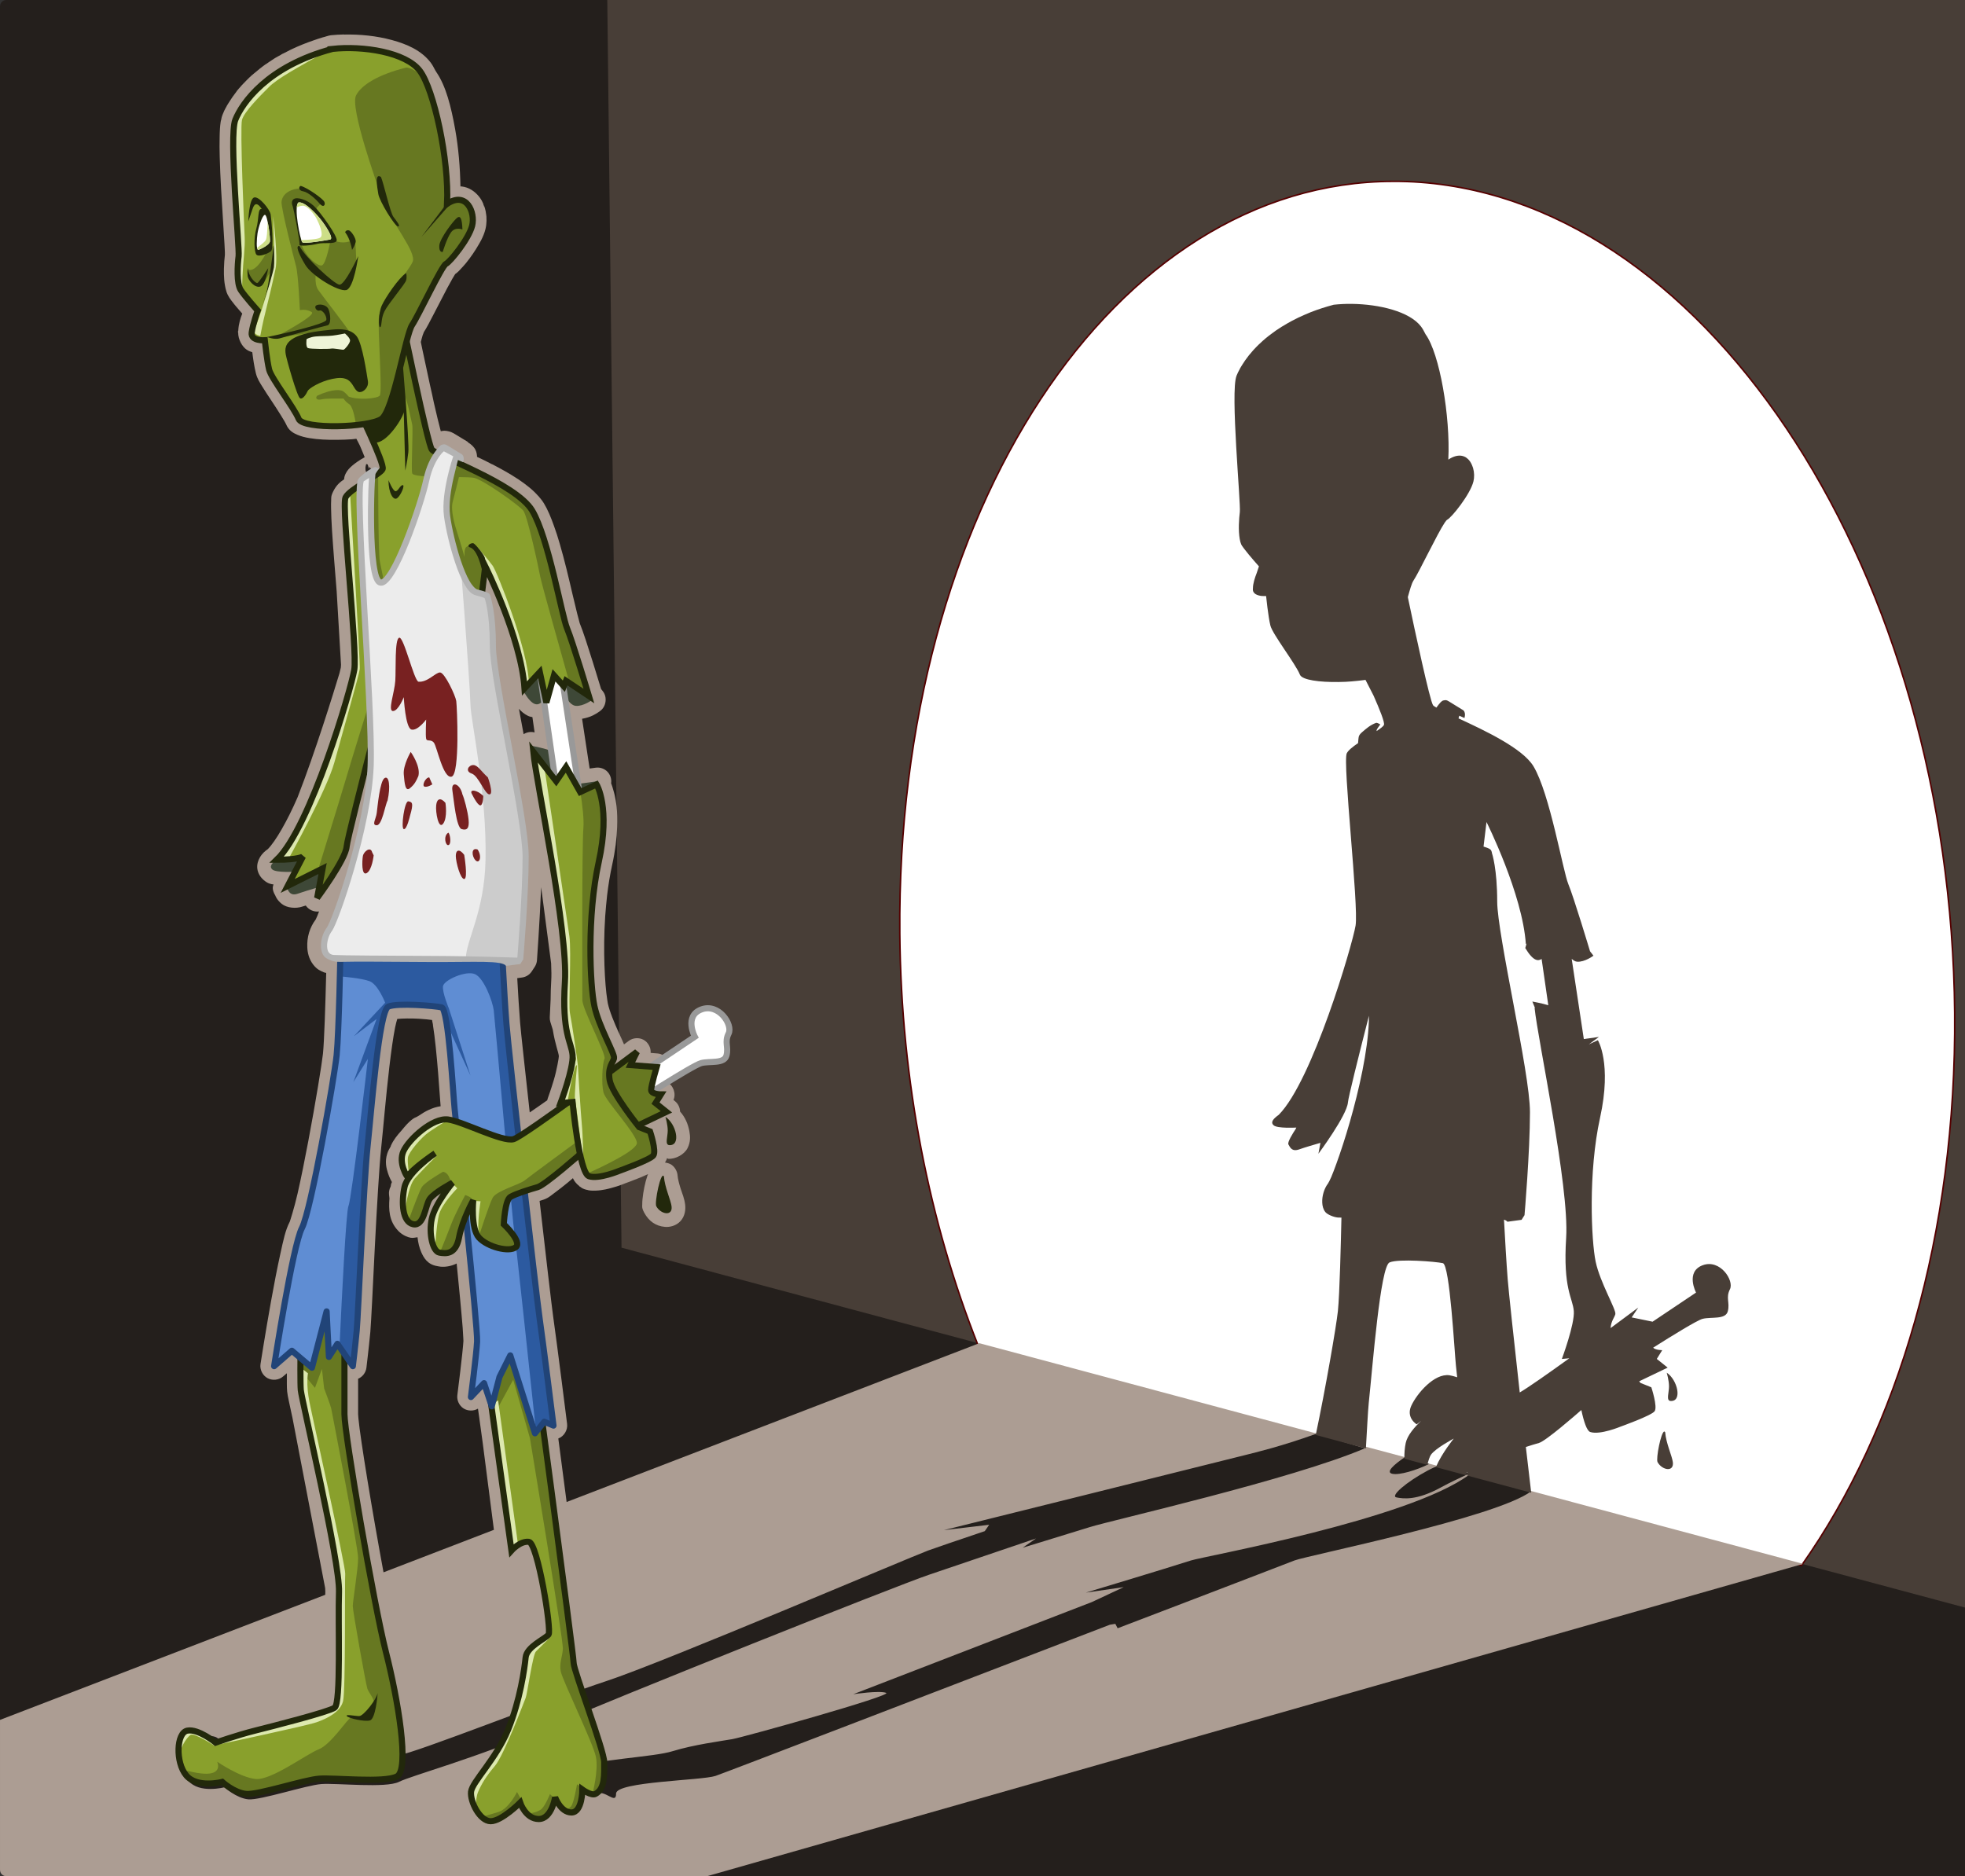 <?xml version="1.0" encoding="UTF-8" standalone="no"?>
<!-- Created with Inkscape (http://www.inkscape.org/) -->
<svg
    xmlns:inkscape="http://www.inkscape.org/namespaces/inkscape"
    xmlns:rdf="http://www.w3.org/1999/02/22-rdf-syntax-ns#"
    xmlns="http://www.w3.org/2000/svg"
    xmlns:cc="http://creativecommons.org/ns#"
    xmlns:dc="http://purl.org/dc/elements/1.1/"
    xmlns:sodipodi="http://sodipodi.sourceforge.net/DTD/sodipodi-0.dtd"
    xmlns:svg="http://www.w3.org/2000/svg"
    xmlns:ns1="http://sozi.baierouge.fr"
    xmlns:xlink="http://www.w3.org/1999/xlink"
    id="svg2"
    sodipodi:docname="zombie.svg"
    viewBox="0 0 643 614"
    version="1.1"
    inkscape:version="0.48.3.1 r9886"
  >
  <rect x="0" y="0" width="643" height="614" fill="#333333" stroke="none"/>
  <title
      id="title4519"
    >zombie in spotlight</title
  >
  <sodipodi:namedview
      id="base"
      fit-margin-left="0"
      inkscape:zoom="1"
      borderopacity="1.0"
      inkscape:current-layer="layer3"
      inkscape:cx="219.98129"
      inkscape:cy="259.88432"
      inkscape:window-maximized="1"
      showgrid="false"
      fit-margin-right="0"
      inkscape:document-units="px"
      bordercolor="#666666"
      inkscape:window-x="53"
      inkscape:window-y="24"
      inkscape:object-nodes="false"
      fit-margin-bottom="0"
      inkscape:window-width="1867"
      inkscape:pageopacity="0.0"
      inkscape:pageshadow="2"
      pagecolor="#ffffff"
      inkscape:window-height="1176"
      fit-margin-top="0"
  />
  <g
      id="layer3"
      inkscape:label="bg"
      inkscape:groupmode="layer"
      transform="translate(-303 -291.36)"
    >
    <path
        id="rect4159"
        style="color:#000000;fill:#241f1c"
        inkscape:connector-curvature="0"
        d="m2.062 0c-1.139 0-2.062 0.924-2.062 2.062v609.88c0 1.14 0.924 2.06 2.062 2.06h640.94v-614h-640.94z"
        transform="translate(303 291.36)"
    />
    <path
        id="path4142"
        style="color:#000000;fill:#483e37"
        inkscape:connector-curvature="0"
        d="m198.72 0 4.66 408.31 439.62 117.78v-526.09h-444.28z"
        transform="translate(303 291.36)"
    />
    <path
        id="path4427"
        style="color:#000000;stroke:#550000;stroke-width:.5;fill:#ffffff"
        inkscape:connector-curvature="0"
        d="m758.94 350.71c-91.134 0.088-162.69 107.7-161.5 246.19 0.418 48.507 9.716 94.565 25.531 134.53l269.56 72.219c31.5-44.58 50.72-108.48 50.09-180.82-1.23-142.95-79.49-264.66-174.81-271.81-2.979-0.224-5.935-0.315-8.875-0.312z"
    />
    <path
        id="path4422"
        style="color:#000000;fill:#ac9d93"
        inkscape:connector-curvature="0"
        d="m112.59 11.281c-1.464 0.035-2.899 0.102-4.281 0.25-0.232 0.024-0.462 0.066-0.688 0.125-0.357 0.095-0.719 0.207-1.094 0.312-0.021 0.01-0.042 0.021-0.062 0.031-0.031 0.01-0.063 0.02-0.094 0.031-0.257 0.072-0.543 0.13-0.844 0.219-0.611 0.181-1.17 0.365-1.688 0.531 0.081-0.026-0.045 0.028-0.344 0.125-0.488 0.16-0.774 0.267-0.906 0.312-2.489 0.85-4.777 1.781-6.906 2.781-0.213 0.1-0.229 0.11-0.062 0.031-0.227 0.107-0.468 0.222-0.719 0.344-0.652 0.318-1.316 0.67-2 1.031-0.178 0.079-0.388 0.179-0.406 0.188-0.001 0.001-0.031-0-0.031 0-0.515 0.282-0.73 0.451-0.594 0.375-0.504 0.285-1.162 0.6-1.872 1.032-0.308 0.188-0.449 0.3-0.469 0.312-0.062 0.038-0.038 0.025-0.094 0.062-0.771 0.482-1.563 1.026-2.375 1.594-0.012 0.009-0.019 0.023-0.031 0.031-0.015 0.008-0.094 0.031-0.094 0.031-0.004 0.002-0.029 0.03-0.031 0.031-0.001 0.001-0.031-0-0.031 0-0.744 0.527-1.399 1.053-1.969 1.5-0.006 0.004-0.026-0.004-0.031 0v0.031c-0.685 0.538-1.352 1.086-1.969 1.625-0.069 0.06-0.168 0.15-0.281 0.25-0.064 0.052-0.101 0.051-0.219 0.156-0.634 0.569-1.175 1.116-1.656 1.594-0.409 0.407-0.816 0.816-1.219 1.25-0.089 0.096-0.282 0.285-0.531 0.562-0.193 0.215-0.293 0.341-0.312 0.375-0.361 0.398-0.753 0.831-1.188 1.375-0.101 0.126-0.142 0.222-0.156 0.25-0.873 1.112-1.609 2.185-2.219 3.156-0.172 0.273-0.377 0.564-0.594 0.938-0.043 0.074-0.186 0.282-0.375 0.625-0 0 0.001 0.03 0 0.031-0.004 0.008-0.046 0.085-0.062 0.125-0.213 0.387-0.45 0.783-0.688 1.281-0.207 0.435-0.389 0.88-0.562 1.312-0.004 0.009 0.004 0.023 0 0.031-0 0.001 0.001 0.029 0 0.031-0.001 0.003-0.03 0.027-0.031 0.031-0.071 0.182-0.212 0.562-0.344 1.094-0.104 0.41-0.19 0.787-0.25 1.156-0.119 0.731-0.188 1.514-0.25 2.375-0.002 0.021 0.001 0.012 0 0.031-0.064 0.908-0.073 1.809-0.094 2.719-0.005 0.203-0.004 0.21 0 0.031-0.021 0.93-0.038 1.953-0.031 3.062-0-0.044-0-0.035 0 0.031 0.007 1.098 0.032 2.224 0.062 3.375 0.17 6.481 0.651 14.138 1.062 20.438 0.206 3.15 0.382 5.956 0.5 8.062 0.059 1.053 0.106 1.933 0.125 2.562 0.014 0.473-0.013 0.908 0 0.906-0.145 1.198-0.269 2.792-0.312 4.5-0 0.012 0 0.019 0 0.031-0.014 0.606-0.012 1.206 0 1.781 0.015 0.694 0.049 1.311 0.094 1.844 0.053 0.652 0.143 1.27 0.25 1.875 0.105 0.591 0.233 1.243 0.469 1.938 0.002 0.005-0.002 0.026 0 0.031 0.059 0.176 0.174 0.505 0.375 0.938 0.119 0.256 0.226 0.428 0.344 0.625 0.037 0.062 0.09 0.132 0.125 0.188 0.033 0.051 0.064 0.142 0.094 0.188 0.001 0.001-0 0.031 0 0.031 0.002 0.003 0.029-0.003 0.031 0-0 0.01-0 0.021 0 0.031 0.321 0.478 0.465 0.652 0.469 0.656-0.068-0.093 0.058 0.099 0.312 0.438 0.021 0.028 0.008 0.001 0.031 0.031 0.303 0.4 0.599 0.78 0.875 1.125 0.01 0.01 0.021 0.021 0.031 0.031 0.278 0.341 0.433 0.527 0.438 0.531 0.8 0.968 1.357 1.563 2.062 2.375-0.581 1.472-1.199 3.328-1.312 5.625h-0.062c-0.014 0.103 0.007 0.209 0 0.312-0.002 0.103-0.031 0.176-0.031 0.281h0.062c-0.023 2.231 1.33 4.64 2.781 5.594 0.666 0.438 1.268 0.652 1.844 0.844 0.26 2.155 0.65 4.789 1.156 6.812 0.483 1.933 1.224 2.956 2.125 4.438 0.901 1.482 1.984 3.105 3.062 4.719 2.157 3.228 4.432 6.909 4.656 7.469 0.917 2.292 2.549 3.053 3.812 3.594 1.264 0.541 2.507 0.831 3.875 1.062 2.736 0.463 5.904 0.61 9.156 0.562 1.576-0.023 3.2-0.057 4.844-0.188 0.482-0.038 0.905-0.108 1.375-0.156l1.125 2.188 0.094 0.219c0.592 1.344 1.026 2.457 1.5 3.625-1.771 0.964-3.221 2.037-4.062 2.75-0.876 0.742-1.679 1.579-2.219 2.719-0.4 0.845-0.412 1.336-0.469 1.781-1.284 0.862-2.494 1.832-3.531 3.906-0.839 1.679-0.636 2.121-0.688 2.906-0.052 0.786-0.045 1.637-0.031 2.625 0.027 1.976 0.132 4.461 0.312 7.344 0.359 5.739 0.974 12.971 1.531 20.031v0.094l1.406 23.75c-0.022 0.491-0.065 0.952-0.062 0.938-0.031 0.184-0.227 0.962-0.438 1.844-1.962 6.491-7.936 25.811-13.656 40.469-0.019 0.05-0.043 0.107-0.062 0.156-3.354 7.715-7.15 14.318-9.719 16.938-0.873 0.624-1.76 1.292-2.625 2.75-0.511 0.861-1.022 2.219-0.812 3.75 0.209 1.531 1.148 2.837 2.031 3.594 1.449 1.242 2.365 1.357 3.25 1.469-0.289 0.79-0.512 1.792 0.625 3.688-0.016-0.026 0.409 1.349 2.094 2.688 1.685 1.339 4.657 1.613 6.812 0.844 0.245-0.087 0.721-0.209 1.031-0.312 0.933 1.387 2.689 2.17 4.344 1.938-0.174 0.443-0.421 1.108-0.562 1.438-0.197 0.457-0.366 0.869-0.5 1.125-0.011 0.022-0.018 0.039-0.031 0.062-1.976 2.634-2.906 5.811-2.75 9.156 0.077 1.653 0.503 3.717 1.875 5.531 1.299 1.718 2.425 2.111 3.594 2.625 0.225 0.099 0.495 0.099 0.719 0.188-0.011 0.397-0.017 0.462-0.031 1.031-0.212 8.712-0.611 21.339-1.031 25.406-0.315 3.041-2.425 16.066-4.781 28.5-1.178 6.217-2.403 12.369-3.531 17.281-1.128 4.912-2.51 9.119-2.562 9.219-1.435 2.75-2.077 5.984-3.094 10.594-1.017 4.61-2.078 10.119-3.031 15.438-1.907 10.638-3.438 20.531-3.438 20.531-0.278 1.802 0.684 3.714 2.281 4.594 1.597 0.88 3.719 0.666 5.094-0.531l1.25-1.062c0.002 2.515-0.042 4.609 0.094 5.969 0.105 1.052 0.276 1.758 0.562 3.156 0.282 1.372 0.667 3.12 1.094 5.094 0.008 0.037 0.023 0.056 0.031 0.094l10.75 56c0.073 0.725 0.051 1.478 0.031 2.188l-106.43 40.94v49.1c0 1.14 0.924 2.06 2.062 2.06h229.28l358.69-102.22-269.56-72.219-135.06 51.969c-0.903-6.801-1.794-13.85-2.719-20.781 1.88-0.703 3.136-2.791 2.875-4.781 0 0-3.279-26.17-4.562-35.156-0.471-3.295-2.45-20.408-4.438-37.812 0.191-0.055 0.423-0.139 0.594-0.188 2.233-0.638 2.874-1.41 4.25-2.406 1.376-0.996 2.896-2.205 4.406-3.438 0.72-0.588 0.971-0.832 1.656-1.406 0.367 0.841 0.966 1.685 2.094 2.594l-0.031 0.031c0.02 0.017 0.073 0.045 0.094 0.062 0.029 0.023 0.032 0.039 0.062 0.062l0.031-0.031c0.354 0.286 0.795 0.64 1.594 0.906 0.349 0.116 0.745 0.205 1.156 0.281v0.031c0.02 0.004 0.012-0.004 0.031 0 0.099 0.019 0.069 0.014 0.156 0.031 0.911 0.147 1.685 0.121 2.375 0.094 1.083-0.042 2.122-0.192 3.156-0.406 0.72-0.149 1.357-0.317 1.906-0.469 0.523-0.145 1.113-0.302 1.719-0.5 1.401-0.457 2.269-0.805 2.438-0.875 0.015-0.006 0.219-0.094 0.219-0.094 0.202-0.073 2.439-0.87 5.062-1.938 0.868-0.354 1.687-0.745 2.531-1.125-0.064 0.168-0.159 0.361-0.219 0.531-0.408 1.168-0.729 2.439-1 3.75s-0.477 2.609-0.594 3.812c-0.058 0.602-0.106 1.193-0.094 1.812 0.013 0.62-0.243 1.088 0.656 2.75 1.464 2.703 3.712 4.367 6.781 4.625 1.535 0.129 3.641-0.312 5.094-1.906s1.72-3.751 1.5-5.438c-0.267-2.045-0.906-3.439-1.438-5.094-0.532-1.655-0.957-3.338-1.031-4.375-0.044-0.586-0.204-1.163-0.469-1.688-0.245-0.489-0.601-1.123-1.406-1.75-0.539-0.42-1.379-0.671-2.25-0.812 0.244-0.407 0.472-0.815 0.562-1.062 0.011-0.031 0.021-0.062 0.031-0.094 0-0.01 0-0.021 0-0.031 0.036-0.106 0.003-0.123 0.031-0.219 0.009 0.002 0.022-0.002 0.031 0 0.154 0.032 0.322 0.178 0.469 0.188 2.328 0.146 5.225-1.434 6.25-3.469 1.025-2.034 0.92-3.831 0.625-5.469-0.425-2.357-1.355-4.642-3.062-6.531-0.029-1.308-0.664-2.591-1.688-3.406l-0.469-0.375c0.929-2.094-0.068-4.836-2.125-5.844 0.429-1.662 0.906-3.656 0.906-3.656 0.74-2.551-1.32-5.519-3.969-5.719l-0.812-0.062-1.469-0.125c0.133-1.707-0.812-3.456-2.312-4.281-1.5-0.825-3.473-0.683-4.844 0.344 0 0-1.25 0.924-1.562 1.156-0.209-0.491-0.406-0.978-0.656-1.531-0.347-0.769-0.716-1.546-1.062-2.312-1.448-3.203-3.03-6.977-3.594-9.656-0.044-0.208-0.089-0.582-0.156-1-0.009-0.063-0.019-0.125-0.031-0.188 0-0.01 0-0.021 0-0.031-0.761-4.83-1.422-15.82-0.656-27.219 0.075-1.116 0.177-2.258 0.281-3.406 0.002-0.021-0.002-0.012 0-0.031 0.036-0.4 0.062-0.598 0.062-0.594 0.086-0.93 0.169-1.856 0.281-2.812 0.401-3.413 0.958-6.793 1.656-9.969 0.519-2.36 0.891-4.552 1.156-6.594 0-0.01 0-0.021 0-0.031 0.268-2.064 0.406-3.958 0.469-5.688 0.095-2.602 0.036-4.873-0.188-6.875-0.148-1.321-0.37-2.495-0.594-3.531-0.136-0.629-0.289-1.118-0.375-1.438-0.235-0.869-0.46-1.634-0.719-2.312-0.041-0.107-0.052-0.085-0.094-0.188 0.22-1.371-0.252-2.847-1.219-3.844-0.967-0.997-2.404-1.49-3.781-1.312l-2.031 0.281-2.469-16.281c1.426-0.258 2.673-0.662 3.594-1.125 1.397-0.702 2.406-1.5 2.406-1.5 1.882-1.425 2.286-4.443 0.844-6.312l-0.625-0.812c-0.25-0.84-1.27-4.2-2.68-8.71-1.548-4.94-3.197-10.135-4.312-12.812-0.117-0.281-1.262-4.743-2.406-9.688-1.144-4.944-2.54-10.891-4.156-16.406-0.299-1.025-0.606-2.027-0.906-2.969-0.312-0.976-0.64-1.892-0.969-2.812-0.972-2.733-1.98-5.196-3.25-7.312-0.228-0.38-0.511-0.78-0.812-1.188-0.013-0.017-0.019-0.014-0.031-0.031-0.338-0.452-0.574-0.71-0.75-0.906-0.021-0.032-0.049-0.072-0.062-0.094-0.014-0.022-0.057-0.085-0.062-0.094-0.004-0.006-0.031-0.062-0.031-0.062l-0.031 0.031c-0.957-1.089-1.98-2.06-3.094-2.969-1.075-0.879-2.283-1.772-3.562-2.625-0.045-0.03-0.08-0.064-0.125-0.094-0.01-0-0.021-0-0.031 0-2.594-1.713-5.442-3.301-8.312-4.781-0.01-0-0.021-0-0.031 0-0.013-0.007-0.018-0.025-0.031-0.031-0-0-0.085-0.028-0.094-0.031-0.094-0.035-0.594-0.199-1-0.312 0.367 0.102 0.766 0.211 0.875 0.25-0.879-0.45-1.749-0.898-2.594-1.312-0.753-0.369-1.401-0.651-2.125-1-0.048-0.679-0.093-1.422-0.531-2.312-0.471-0.956-1.424-1.846-2.5-2.469l0.06-0.09-4.31-2.62c-0.599-0.364-1.438-0.822-2.625-1-1.024-0.154-1.577 0.016-1.969 0.094-0.649-2.514-1.379-5.41-2.25-9.281-0.169-0.75-0.346-1.681-0.562-2.656-0.251-1.134-0.489-2.134-0.719-3.188-0.936-4.279-1.753-8.124-2.531-11.812-0.227-1.078-0.331-1.621-0.469-2.281 0.217-0.787 0.42-1.623 0.594-2.156 0.25-0.767 0.581-1.325 0.281-0.875 1.024-1.536 2.115-3.695 3.5-6.375s2.942-5.721 4.281-8.25c0.516-0.972 1.012-1.85 1.469-2.656 0-0.01 0-0.021 0-0.031 0.012-0.022 0.019-0.01 0.031-0.031 0-0.01 0-0.021 0-0.031 0.609-1.061 1.133-1.844 1.094-1.812 0.934-0.652 1.419-1.221 2.094-1.969 0.374-0.414 0.914-0.969 1.469-1.656 1.495-1.85 3.039-4.078 4.312-6.344 0.172-0.306 0.389-0.66 0.625-1.125 0.594-1.171 1.084-2.337 1.406-3.625 0.108-0.433 0.192-0.917 0.25-1.375 0.001-0.01-0.001-0.021 0-0.031 0.052-0.42 0.084-0.855 0.094-1.281 0.002-0.089 0-0.024 0-0.031 0-0.012-0-0.019 0-0.031 0.009-0.491-0.004-0.922-0.031-1.281 0.029 0.36-0-0.023 0-0.031-0.001-0.013 0.001-0.018 0-0.031-0.045-0.541-0.134-0.98-0.188-1.281 0-0.021 0-0.042 0-0.062-0.001-0.007 0.001-0.024 0-0.031-0.004-0.019 0.004-0.011 0-0.031-0.052-0.29-0.125-0.668-0.281-1.219 0-0.021 0-0.042 0-0.062-0.011-0.037-0.021-0.027-0.031-0.062-0.006-0.021 0.007-0.01 0-0.031-0.19-0.619-0.385-1.028-0.438-1.156 0.206 0.506 0.207 0.842 0.25 1.188-0.04-0.349-0.095-0.693-0.312-1.219l0.031-0.031h0.031c-0.013-0.031-0.049-0.062-0.062-0.094-0.013-0.029-0.017-0.033-0.031-0.062-0.15-0.352-0.309-0.733-0.531-1.125-0.495-0.872-1.154-1.691-1.938-2.406-0.01-0.009-0.021-0.022-0.031-0.031-0.776-0.709-1.751-1.354-2.875-1.75-0.549-0.193-1.167-0.335-1.781-0.406-0.105-0.012-0.208 0.04-0.312 0.031-0.11-6.138-0.63-12.581-1.719-18.656-1.373-7.662-3.033-14.169-6.125-18.719-0.118-0.237-0.285-0.426-0.406-0.656-0.462-0.877-0.893-1.737-1.5-2.531-3.044-3.98-7.717-6.017-12.719-7.375-5.002-1.358-10.47-1.903-15.594-1.781zm-40.031 27.375c0.005 0.23-0.011 0.918-0.031 0.688-0.005-0.156-0.03-0.354 0-0.625 0.002-0.017 0.028-0.042 0.031-0.062zm47.281 113.18 0.47 0.16c0.203 0.576 0.374 1.155 0.438 1.406 0.04 0.157 0.045 0.235 0.031 0.094-0.006-0.064 0.125-0.546 0.125-0.75l1.906 2.812 4.438 0.344c-0.091 0.534-0.155 0.741-0.219 0.812-0.033 0.03-0.048 0.024-0.094 0.062-0.171 0.146-0.224 0.4-1.406 0.812-0.296 0.103-1.25 0.25-1.25 0.25 0.001-0-2.219-0.469-2.219-0.469 0 0-1.907-1.813-1.906-1.812 0 0-0.531-1.657-0.531-1.656 0 0.001-0.053-0.734-0.031-0.969 0.022-0.235 0.063-0.391 0.094-0.531 0.061-0.28 0.111-0.439 0.156-0.562zm44.594 41.125c0.057 0.127 0.138 0.381 0.219 0.625-0.042-0.069-0.095-0.14-0.125-0.219-0.043-0.1-0.065-0.292-0.094-0.406zm5.375 39c0.846 0.966 1.791 1.739 2.969 2.312 0.453 0.22 0.941 0.32 1.438 0.406l0.719 5c-0.034-0.006-0.344-0.062-0.344-0.062-1.114-0.202-2.302 0.038-3.25 0.656-0.548-2.924-1.031-5.557-1.531-8.312zm7.25 58.25 3.281 25.031c0.112 2.277 0.128 4.295 0.031 5.812-0.137 2.144-0.172 4.054-0.188 5.75-0.001 0.055 0 0.133 0 0.188l-0.281 5.875c-0.03 0.526 0.034 1.058 0.188 1.562l0.75 2.406 0.031 0.094c0.8 4.929 1.891 7.407 2 8.719 0.029 0.343-0.683 4.578-1.656 7.812-0.973 3.235-1.969 5.969-1.969 5.969-0.079 0.214-0.142 0.433-0.188 0.656-2.174 1.545-3.948 2.754-5.719 3.969-1.431-13.03-2.932-26.601-3.156-29.438-0.142-1.796-0.315-4.258-0.469-6.688-0.031-0.484-0.062-1.014-0.094-1.531-0.12-1.956-0.229-3.898-0.344-5.938-0.008-0.139-0.024-0.212-0.031-0.344l1.594-0.219c1.289-0.171 2.488-0.935 3.188-2.031l0.99-1.52c0.388-0.609 0.626-1.312 0.688-2.031 0 0 0.889-12.293 1.375-24.094zm-43.875 43.094c1.248-0.015 2.625 0.015 4 0.094 2.019 0.115 3.014 0.261 4.219 0.406-0.002 0.011-0.034 0.038 0.031 0.375 0.097 0.501 0.183 0.786 0.219 1 0.007 0.042-0.006 0.146 0.031 0.375 0.64 3.962 1.245 10.133 1.688 15.688 0.383 4.803 0.602 8.36 0.812 10.781-2.741 0.412-5.052 1.651-7.188 3.125-0.157 0.109-0.345 0.171-0.5 0.281-0.076 0.051-0.027 0.028-0.031 0.031-0.019 0.013-0.044 0.018-0.062 0.031-0.466 0.208-0.899 0.344-1.719 1-1.174 0.939-2.112 2.039-3.156 3.312-0.055 0.068-0.1 0.124-0.156 0.188-1.427 1.56-2.626 3.091-3.438 4.875-0.05 0.11-0.002 0.089-0.031 0.156-0.118 0.269-0.118 0.274-0.031 0.094-0.005 0.013 0.005 0.019 0 0.031-0.41 0.708-0.842 1.381-1.156 2.375-0.846 2.68-0.269 4.814 0.219 6.344 0.488 1.53 1.156 2.688 1.156 2.688 0.049 0.096 0.101 0.189 0.156 0.281-0.075 0.26-0.222 0.444-0.281 0.719-0.089 0.414-0.092 0.533-0.125 0.781l-0.031 0.031c-0.439 0.815-0.616 1.769-0.5 2.688l0.125 1.094c-0.239 3.6-0.227 7.407 2.875 10.656 0.392 0.41 0.769 0.703 1 0.875 0.044 0.03 0.045 0.03 0.094 0.062 0.068 0.047 0.235 0.17 0.125 0.094 0.055 0.037 0.034 0.022 0.094 0.062 0.732 0.493 1.642 0.941 2.719 1.156 0.728 0.146 1.51-0.053 2.281-0.156 0.194 1.746 0.564 3.397 1.25 4.938 0.773 1.736 1.984 3.971 5.156 4.5 0.259 0.043 0.636 0.137 1.094 0.188 1.326 0.149 3.34-0.045 5.312-1.031 0.382 3.882 0.819 8.275 1.125 11.562 0.352 3.785 0.655 7.056 0.844 9.5s0.232 4.511 0.25 4.188c-0.215 3.878-2 17.844-2 17.844-0.209 1.657 0.601 3.4 2 4.312 1.399 0.913 3.317 0.952 4.75 0.094l0.469 3.281v0.031l1 7.281c0.01 0.042 0.02 0.084 0.031 0.125-0.001 0.052-0.001 0.104 0 0.156l0.031 0.156 3.688 28.625-36.125 13.906c-3.65-19.713-7.598-43.721-8.219-50.438-0.06-0.645-0.094-1.107-0.094-1.344v-11.562c1.452-0.608 2.529-2.031 2.719-3.594 0 0 0.769-6.336 1.281-11.719 0.077-0.806 0.149-2.07 0.25-3.812 0.099-1.708 0.216-3.873 0.344-6.344 0.026-0.529 0.027-0.559 0-0.031 0.257-4.976 0.545-11.201 0.875-17.625 0.662-12.865 1.467-26.656 2.062-32.25 0.644-6.055 1.566-17.168 2.719-26.906 0.577-4.869 1.206-9.406 1.844-12.625 0.252-1.274 0.502-2.107 0.719-2.844 0.819-0.08 1.939-0.141 3.188-0.156z"
        transform="translate(303 291.36)"
    />
    <path
        id="path4145"
        sodipodi:nodetypes="csccccssscsscsssssccscccscccssscccsccccsssssscscscssscccscc"
        style="color:#000000;fill:#241f1c"
        inkscape:connector-curvature="0"
        d="m733.65 760.6c-11.723 4.189-19.582 6.025-23.288 6.965-11.153 2.828-98.498 24.545-98.498 24.545l14.82-1.758-1.438 2.086c-8.851 2.988-16.563 5.603-18.532 6.337-5.997 2.234-86.945 36.707-105.09 42.66-18.149 5.953-63.378 23.894-68.062 24.278-4.685 0.384-31.151-0.874-39.407-1.287-8.256-0.412-19.881-0.495-19.881-0.495s2.567-4.08-2.276-4.445c-4.842-0.365-10.921 10.371-7.349 14.656 3.571 4.286 11.781 2.125 11.781 2.125s3.915 3.58 7.844 3.938c3.929 0.357 18.938-4.643 23.938-5 5-0.357 21.058 1.424 25.344-0.719 4.286-2.143 25.1-7.649 48.495-17.79 23.395-10.141 114.06-46.298 124.94-49.986l35.028-11.877-4.367 3.026s11.993-3.648 21.933-6.734c7.661-2.379 66.115-15.578 90.053-25.799zm29.389 7.41c-4.063 2.717-6.701 5.176-4.43 5.663 2.338 0.501 7.853-1.147 12.005-3.205zm11.306 2.651c-1.415 0.639-2.923 1.279-4.053 1.884-7.297 3.903-12.457 8.48-10.327 8.861 2.13 0.382 6.434 1.167 14.59-3.301 2.85-1.561 6.133-3.097 9.235-4.535zm9.324 3.383c-19.986 14.689-86.625 26.598-90.968 27.996-8.34 2.686-34.391 10.519-34.391 10.519l12.399-1.798-10.382 4.873-78.117 30.176s8.557-1.293 10.778-0.44c2.222 0.853-46.766 14.522-50.379 15.145-3.613 0.623-12.718 1.838-19.43 3.913-6.712 2.075-22.192 2.184-43.278 7.125-21.085 4.941-19.739 2.596-22.747 6.164-2.085 2.472 2.835 9.656 6.406 9.656s9.656-6.094 9.656-6.094 1.777 5.375 6.062 5.375 5.375-7.156 5.375-7.156 1.772 5 5.344 5c3.571 0 3.562-7.5 3.562-7.5s2.953 2.146 4.281 1.438c3.16-1.685 6.764 3.807 6.764-0.122s28.089-4.263 32.537-5.771c3.091-1.048 75.771-28.993 129.04-49.478l1.786-0.289 0.752 1.449s43.413-16.575 57.877-22.189c4.15-1.611 65.887-13.997 77.399-22.603z"
    />
    <path
        id="path4086"
        style="color:#000000;fill:#483e37"
        inkscape:connector-curvature="0"
        d="m733.55 760.96 16.406 4.406c0.321-5.16 0.648-12.184 0.938-14.906 1.263-11.869 3.782-44.706 6.812-45.969 3.03-1.263 15.165-0.255 17.438 0.25 2.273 0.505 3.776 28.796 4.281 33.594 0.036 0.34 0.309 2.834 0.406 3.75-0.967-0.302-1.828-0.556-2.531-0.656-5-0.714-10.714 6.071-12.5 10-1.786 3.929 1.781 6.062 1.781 6.062l1.469-1.156c-2.188 2.054-4.527 4.75-5.062 7.25-0.357 1.667-0.467 3.439-0.438 5.156l7.469 2c0.368-1.212 0.739-2.578 1.188-3.25 1.429-2.143 7.5-5.344 7.5-5.344s-3.934 4.826-5.844 9.344l9.844 2.656c0.139-0.357 0.203-0.785 0.344-1.125 0.045 0.442 0.08 0.807 0.125 1.25l20.875 5.594c-0.705-6.071-0.959-8.007-1.75-14.969 1.55-0.518 3.147-0.988 4.281-1.312 2.258-0.645 11.933-9.081 13.875-10.781 0.811 3.788 1.795 6.817 2.906 7.188 3.214 1.071 10-1.781 10-1.781s9.991-3.571 11.062-5c1.071-1.429-1.062-7.844-1.062-7.844l-3.562-1.438s-0.316-0.418-0.406-0.531l9.312-4.469-3.562-2.844 1.781-2.875s-2.229 0.019-2.969-0.812c6.199-3.917 14.415-8.994 16.188-9.438 2.857-0.714 7.536 0.357 8.25-2.5 0.714-2.857-0.741-4.33 0.688-7.188 1.429-2.857-3.223-9.987-8.938-7.844-5.714 2.143-2.156 8.938-2.156 8.938l-14.219 9.531-6.844-1.406 2.156-3.219s-4.015 2.994-9.062 6.719c0.185-2.376 1.289-3.469 1.562-4.562 0.357-1.429-5.009-10.371-6.438-17.156-1.429-6.786-2.491-29.268 1.438-47.125s-0.719-25.375-0.719-25.375l-2.969 1.375 3.312-2.438-4.938 0.688-3.969-26.25c0.552 0.511 1.156 0.893 1.781 0.938 2.5 0.179 5.344-1.969 5.344-1.969l-1.125-1.438c-0.105-0.35-5.326-17.726-7.094-21.969-1.786-4.286-6.049-29.634-11.406-38.562-3.534-5.89-15.99-11.746-24.531-15.688 0.099-0.374 0.25-0.875 0.25-0.875l1.688 0.75s0.721-2.118-0.781-2.781l-4.312-2.656c-0.861-0.524-1.035-0.443-1.781-0.312-0.569 0.1-1.138 0.747-2.312 2.344-0.536-0.318-0.959-0.579-1.094-0.781-1.059-1.588-5.843-23.893-8.25-35.375 0.144-0.545 0.301-1.079 0.438-1.562 0.172-0.608 0.34-1.163 0.5-1.656 0.32-0.987 0.607-1.723 0.875-2.125 1.875-2.812 7.859-15.464 10.281-19.062 0.173-0.257 0.335-0.467 0.469-0.625 0.134-0.158 0.254-0.268 0.344-0.312 1.429-0.714 7.491-8.214 8.562-12.5 0.337-1.348 0.304-2.969-0.125-4.438-0.084-0.293-0.198-0.567-0.312-0.844-0.342-0.829-0.8-1.566-1.406-2.125-0.006-0.006-0.025 0.006-0.031 0-0.202-0.187-0.394-0.357-0.625-0.5-0.231-0.142-0.49-0.252-0.75-0.344-0.26-0.091-0.524-0.154-0.812-0.188-1.156-0.135-2.549 0.21-4.156 1.281 0.708-14.154-2.856-34.717-7.438-41-0.5-1.017-1.001-1.91-1.5-2.562-3.772-4.933-13.649-7.277-22.594-7.406-2.064-0.03-4.094 0.08-5.969 0.281-2.679 0.714-5.158 1.517-7.438 2.406-0.251 0.098-0.503 0.213-0.75 0.312-1.018 0.413-1.966 0.841-2.906 1.281-0.043 0.02-0.082 0.042-0.125 0.062-0.038 0.018-0.087 0.013-0.125 0.031-0.803 0.38-1.596 0.791-2.344 1.188-0.482 0.256-0.946 0.52-1.406 0.781-1.391 0.793-2.714 1.607-3.906 2.438-0.502 0.349-0.969 0.709-1.438 1.062-0.293 0.221-0.595 0.434-0.875 0.656-0.334 0.264-0.653 0.516-0.969 0.781-0.317 0.266-0.638 0.546-0.938 0.812-0.011 0.01-0.02 0.021-0.031 0.031-0.429 0.382-0.825 0.745-1.219 1.125-0.169 0.163-0.337 0.337-0.5 0.5-0.15 0.15-0.293 0.288-0.438 0.438-0.352 0.363-0.71 0.736-1.031 1.094-0.043 0.048-0.082 0.108-0.125 0.156-0.429 0.484-0.844 0.968-1.219 1.438-0.031 0.039-0.063 0.086-0.094 0.125-0.785 0.993-1.44 1.952-2 2.844-0.18 0.286-0.342 0.54-0.5 0.812-0.101 0.174-0.22 0.363-0.312 0.531-0.004 0.008 0.004 0.024 0 0.031-0.465 0.846-0.829 1.587-1.094 2.25-0.067 0.167-0.131 0.368-0.188 0.594-0.056 0.226-0.11 0.469-0.156 0.75-0.371 2.242-0.404 6.174-0.281 10.812 0.03 1.154 0.076 2.339 0.125 3.562 0 0.011-0 0.021 0 0.031 0.098 2.438 0.231 4.976 0.375 7.5 0.58 10.145 1.366 19.976 1.188 21.406-0.134 1.071-0.274 2.59-0.312 4.188-0.04 1.599 0.038 3.284 0.281 4.656 0.122 0.686 0.273 1.293 0.5 1.781 0.076 0.163 0.161 0.304 0.25 0.438 0.179 0.268 0.402 0.574 0.656 0.906 1.742 2.312 4.875 5.812 4.875 5.812s-0.366 1.041-0.719 2.156c-0.589 1.49-1.25 3.472-1.25 5.062-0.237 1.77 1.51 2.317 2.844 2.469 0.029 0.004 0.065-0.003 0.094 0 0.228 0.023 0.437 0.025 0.625 0.031 0.019 0.001 0.044-0.001 0.062 0 0.373 0.007 0.688 0 0.688 0s0.692 6.799 1.406 9.656c0.714 2.857 8.228 12.491 9.656 16.062 0.714 1.786 6.509 2.495 12.625 2.406 0.765-0.011 1.548-0.027 2.312-0.062 1.322-0.062 2.596-0.182 3.844-0.312 0.207-0.022 0.39-0.039 0.594-0.062 0.71-0.082 1.408-0.147 2.062-0.25 0.011-0.002 0.021 0.002 0.031 0l2.656 5.188c1.967 4.451 3.696 8.729 3.375 9.531-0.198 0.496-1.157 1.194-2.406 2.031 0.008-0.101 0.022-0.26 0.031-0.344 0.033-0.304 1.29-2.007 1.219-1.812 0 0-0.872-0.553-1.344-0.562-1.997 0.713-3.311 1.935-4.531 2.969-1.22 1.034-1.217 1.521-1.312 2.281-0.051 0.403-0.093 0.886-0.125 1.406-1.736 1.186-3.208 2.353-3.688 3.312-1.429 2.857 3.946 49.978 2.875 56.406-1.065 6.388-14.129 50.862-25.156 61.938-1.692 1.209-2.834 2.401-1.625 3.438 1.221 1.046 7.126 0.734 7.406 0.719l-0.281 0.562c-0.792 1.194-2.745 4.248-2.312 4.969 0.536 0.893 1.062 2.487 3.562 1.594 1.83-0.654 4.98-1.565 6.906-2.125l-0.656 3.562s9.299-12.496 9.656-16.781c0.14-1.683 3.212-14.045 6.875-28.375-0.009 0.627-0.011 1.36-0.031 1.906-0.351 9.659-3.196 22.307-6.219 32.844-1.512 5.268-3.067 9.998-4.375 13.594-0.654 1.798-1.23 3.333-1.719 4.469-0.488 1.135-0.936 1.925-1.062 2.094-1.243 1.658-1.978 4.047-1.875 6.25 0.051 1.101 0.304 2.153 0.969 3.031 0.665 0.879 2.818 1.735 4.125 1.844 0.284 0.024 0.696 0.033 1.188 0.031-0.174 7.992-0.583 25.018-1.156 30.562-0.506 4.89-4.044 25.425-7.25 40.562zm55.875-200.59s11.804 23.571 12.875 40l0.25-0.281-0.438 1.531c2.679 4.464 4.272 4.277 5.344 3.562l2.188 15.156c-1.893-0.614-5.219-1.219-5.219-1.219l0.906 2.219-0.188-0.25c1.071 10.714 11.415 58.558 10.344 75.344-1.071 16.786 2.143 19.652 2.5 23.938 0.357 4.286-3.906 15.719-3.906 15.719l2.438-0.219c-6.794 4.899-13.203 9.409-16.219 11.188-1.925-17.253-3.63-33.103-3.938-37-0.4-5.068-0.864-12.916-1.219-19.562 0.526 0.178 0.91 0.406 1.125 0.688l4.625-0.625 0.969-1.531s1.781-20.707 1.781-33.656c0-6.706-2.696-21.07-5.375-35.312-2.679-14.243-5.344-28.412-5.344-33.625 0-10.746-1.649-15.703-1.781-16.094 0.002-0.027 0.031-0.035 0.031-0.062 0-0.114-0.071-0.158-0.094-0.25-0.104-0.426-0.353-0.662-0.594-0.812-0.404-0.253-1.003-0.509-2.031-0.812l0.969-8.031zm58.969 180.22s0.75 2.5 0.75 4.5-1.018 4.654 0.5 4.75c3.975 0.25 2.25-7-1.25-9.25zm-0.812 19.25c-1.069 0.148-2.768 8.927-2.188 10 1.44 2.66 5.446 3.418 5 0-0.266-2.044-2.25-6.25-2.5-9.75-0.094-0.188-0.202-0.265-0.312-0.25z"
    />
  </g
  >
  <g
      id="layer2"
      inkscape:label="zombie"
      inkscape:groupmode="layer"
      transform="translate(-303 -291.36)"
    >
    <path
        id="path3829"
        style="color:#000000;fill:#89a02c"
        inkscape:connector-curvature="0"
        d="m462.14 739.51 8.214 59.286s2.857-3.214 5.714-2.857c2.857 0.357 7.5 28.929 6.429 30.357-1.071 1.429-7.143 3.929-7.5 7.5-0.357 3.571-1.786 13.929-5.714 23.571-3.929 9.643-11.786 17.143-12.143 20.357-0.357 3.214 2.857 9.643 6.429 9.643 3.571 0 9.643-6.071 9.643-6.071s1.786 5.357 6.071 5.357 5.357-7.143 5.357-7.143 1.786 5 5.357 5 3.571-7.5 3.571-7.5 2.957 2.137 4.286 1.429c3.16-1.685 2.857-6.429 2.857-10.357 0-3.929-10-30-10-32.5s-14.643-111.79-14.643-111.79zm-60.541-27.385s-0.53 30.599-0.173 34.171c0.357 3.571 12.857 56.071 12.5 66.071-0.357 10 0.714 36.429-1.429 37.857-2.143 1.429-20.357 6.071-26.071 7.5-5.714 1.429-12.857 3.929-12.857 3.929s-5.714-4.643-9.286-3.929c-3.571 0.714-3.929 10.357-0.357 14.643 3.571 4.286 11.786 2.143 11.786 2.143s3.929 3.571 7.857 3.929c3.929 0.357 18.929-4.643 23.929-5 5-0.357 21.071 1.429 25.357-0.714 4.286-2.143 0.357-25.357-3.571-40.714s-13.571-71.429-13.571-77.857v-41.191z"
    />
    <path
        id="path4315"
        style="color:#000000;fill:#677821"
        d="m112.72 437.09c-7.201 0.644-10.176-6.736-12.094-6.562-0.035 3.554-2.315 15.012-2.312 17.906l4.75 5.75 2.281-6.188 0.719 6.375s2.136 5.647 2.312 6.531c0.177 0.884 8.812 45.433 8.812 48.969 0 3.535-1.75 14.159-1.75 15.75s4.251 25.44 4.781 27.031c0.53 1.591 3.352 4.255 1.938 6.906s-6.189 2.292-7.25 2.469c-1.061 0.177-6.528 8.847-10.594 10.438-4.066 1.591-15.561 10.249-20.688 9.719-5.127-0.53-12.562-5.656-12.562-5.656s1.597 3.345-2.469 3.875c-2.414 0.315-6.167-0.554-8.844-1.312 0.331 0.7 0.727 1.354 1.188 1.906 3.571 4.286 11.781 2.156 11.781 2.156s3.915 3.549 7.844 3.906c3.929 0.357 18.938-4.643 23.938-5 5-0.357 21.058 1.424 25.344-0.719 4.286-2.143 0.366-25.33-3.562-40.688-3.929-15.357-13.562-71.446-13.562-77.875zm61.28 2.41l-7.906 0.812-6.938 7.844 2.156 15.531 6.625-12.156 5.469 19.094s10.958 66.109 10.781 68.938c-0.177 2.828-1.218 4.609-0.688 7.438 0.53 2.828 10.616 23.518 11.5 27.938 0.884 4.419-1.062 11.844-1.062 11.844l-5.125-2.844s-1.085 6.366-1.969 7.25c-0.884 0.884-1.75 0.906-1.75 0.906l-2.969-2.875c0.743 1.466 2.357 3.938 4.875 3.938 3.571 0 3.562-7.5 3.562-7.5s2.953 2.115 4.281 1.406c3.16-1.685 2.875-6.415 2.875-10.344 0-3.929-10-30-10-32.5 0-2.339-12.071-92.409-13.719-104.72zm-4.812 146.94s-2.672 5.471-6.031 6.531c-1.508 0.476-3.62 1.088-5.531 1.625 0.9 0.852 1.898 1.406 2.938 1.406 3.571 0 9.656-6.062 9.656-6.062s1.777 5.344 6.062 5.344c3.794 0 5.007-5.34 5.25-6.625l-1.562-1.531s-1.419 3.544-2.656 4.781-4.25 1.594-4.25 1.594z"
        sodipodi:nodetypes="ccccccsssssssscscscssssscccccccsssccsccscsssccscscsccscc"
        inkscape:connector-curvature="0"
        transform="translate(303 291.36)"
    />
    <path
        id="path4340"
        d="m162.99 458.26 6.541 47.376-2.475 1.944-6.187-47.73zm-62.225-8.839c-0.707 5.127 0.707 10.253 1.237 12.905 0.53 2.652 11.137 50.558 10.96 52.679-0.177 2.121 0.177 38.184-0.707 41.719-0.884 3.535-5.127 5.657-8.662 6.894-3.535 1.237-33.588 7.601-33.588 7.601s-6.471-4.303-7.709-3.419c-1.237 0.884-3.782 4.48-3.428 7.662 0.177-9.192 2.475-9.369 2.475-9.369l9.369 4.066 38.007-10.96 1.768-3.712 0.53-35.709-12.021-62.402-0.707-9.899zm79.55 86.09s-3.889 3.889-4.95 4.95c-1.061 1.061-2.828 13.965-3.359 15.203-0.53 1.237-7.071 18.738-10.076 22.274-3.005 3.535-4.419 6.01-5.48 8.485s-0.707 7.248-0.707 7.248l-1.768-7.955 11.49-17.678 6.01-21.567 0.707-6.541z"
        style="color:#000000;fill:#dde9af"
        inkscape:connector-curvature="0"
        transform="translate(303 291.36)"
    />
    <path
        id="path4272"
        style="color:#000000;stroke:#22280b;stroke-width:2;fill:none"
        inkscape:connector-curvature="0"
        d="m462.14 739.51 8.214 59.286s2.857-3.214 5.714-2.857c2.857 0.357 7.5 28.929 6.429 30.357-1.071 1.429-7.143 3.929-7.5 7.5-0.357 3.571-1.786 13.929-5.714 23.571-3.929 9.643-11.786 17.143-12.143 20.357-0.357 3.214 2.857 9.643 6.429 9.643 3.571 0 9.643-6.071 9.643-6.071s1.786 5.357 6.071 5.357 5.357-7.143 5.357-7.143 1.786 5 5.357 5 3.571-7.5 3.571-7.5 2.957 2.137 4.286 1.429c3.16-1.685 2.857-6.429 2.857-10.357 0-3.929-10-30-10-32.5s-14.643-111.79-14.643-111.79zm-60.541-27.385s-0.53 30.599-0.173 34.171c0.357 3.571 12.857 56.071 12.5 66.071-0.357 10 0.714 36.429-1.429 37.857-2.143 1.429-20.357 6.071-26.071 7.5-5.714 1.429-12.857 3.929-12.857 3.929s-5.714-4.643-9.286-3.929c-3.571 0.714-3.929 10.357-0.357 14.643 3.571 4.286 11.786 2.143 11.786 2.143s3.929 3.571 7.857 3.929c3.929 0.357 18.929-4.643 23.929-5 5-0.357 21.071 1.429 25.357-0.714 4.286-2.143 0.357-25.357-3.571-40.714s-13.571-71.429-13.571-77.857v-41.191z"
    />
    <path
        id="path3844"
        style="color:#000000;fill:#5f8dd3"
        inkscape:connector-curvature="0"
        d="m414.42 601.83s-0.505 27.527-1.263 34.85c-0.758 7.324-8.334 50.76-11.364 56.569-3.03 5.808-9.091 45.204-9.091 45.204l5.808-5.051 6.566 5.556 4.798-18.435 0.758 14.9 2.778-4.293 5.051 7.324s0.758-6.313 1.263-11.617c0.505-5.303 2.273-48.235 3.535-60.104s3.788-44.699 6.819-45.962c3.03-1.263 15.152-0.253 17.425 0.253 2.273 0.505 3.788 28.789 4.293 33.588 0.505 4.798 7.576 71.216 7.324 75.761-0.253 4.546-2.02 18.183-2.02 18.183l4.293-4.546 2.525 7.576 2.525-9.596 3.535-7.071 8.081 25.506 3.03-3.788 3.03 1.263s-3.283-26.264-4.546-35.103c-1.263-8.839-10.102-86.873-10.859-96.47-0.758-9.596-1.768-30.557-1.768-30.557z"
    />
    <path
        id="path4291"
        style="color:#000000;fill:#2c5aa0"
        inkscape:connector-curvature="0"
        d="m164.16 308.5-42.594 0.812-10.156 1.156s-0.098 4.086-0.219 9.062c0.917 0.071 7.095 0.579 9.719 1.562 2.828 1.061 5.125 7.062 5.125 7.062l-10.25 10.969 7.438-5.656-7.594 20.656 4.75-7.594s-5.283 45.796-6.344 48.094c-0.773 1.675-2.219 30.5-2.938 46.156l4.375 6.312s0.745-6.322 1.25-11.625c0.505-5.303 2.269-48.224 3.531-60.094 1.263-11.869 3.782-44.706 6.812-45.969 3.03-1.263 15.165-0.255 17.438 0.25 0.594 0.132 1.139 2.18 1.625 5.188l7.844 17.188-7.062-21.938s-2.291-5.462-1.938-7.406c0.354-1.945 7.401-5.144 10.406-3.906 3.005 1.237 5.834 9.015 6.188 11.844 0.354 2.828 6.365 71.242 6.719 72.656 0.322 1.29 6.034 55.073 7.125 65.375l2.688-3.375 3.031 1.25s-3.3-26.255-4.562-35.094c-1.263-8.839-10.086-86.872-10.844-96.469-0.625-7.916-1.303-21.23-1.562-26.469z"
        transform="translate(303 291.36)"
    />
    <path
        id="path4289"
        d="m414.42 601.83s-0.505 27.527-1.263 34.85c-0.758 7.324-8.334 50.76-11.364 56.569-3.03 5.808-9.091 45.204-9.091 45.204l5.808-5.051 6.566 5.556 4.798-18.435 0.758 14.9 2.778-4.293 5.051 7.324s0.758-6.313 1.263-11.617c0.505-5.303 2.273-48.235 3.535-60.104s3.788-44.699 6.819-45.962c3.03-1.263 15.152-0.253 17.425 0.253 2.273 0.505 3.788 28.789 4.293 33.588 0.505 4.798 7.576 71.216 7.324 75.761-0.253 4.546-2.02 18.183-2.02 18.183l4.293-4.546 2.525 7.576 2.525-9.596 3.535-7.071 8.081 25.506 3.03-3.788 3.03 1.263s-3.283-26.264-4.546-35.103c-1.263-8.839-10.102-86.873-10.859-96.47-0.758-9.596-1.768-30.557-1.768-30.557z"
        style="stroke-linejoin:round;color:#000000;stroke:#214478;stroke-width:2;fill:none"
        inkscape:connector-curvature="0"
    />
    <path
        id="path3835"
        style="color:#000000;fill:#3e4837"
        inkscape:connector-curvature="0"
        d="m476.79 535.4s5.714 1.071 6.429 1.786c0.714 0.714 8.929 10.714 8.929 10.714l6.429-0.893-13.036 9.643zm-2.321-17.5c2.679 4.464 4.286 4.286 5.357 3.571 1.071-0.714 6.964-4.464 6.964-4.464s2.143 5.179 4.643 5.357c2.5 0.179 5.357-1.964 5.357-1.964l-16.79-21.61zm-80.536 54.464c-1.786 1.25-3.036 2.5-1.786 3.571s7.5 0.714 7.5 0.714-3.214 4.643-2.679 5.536c0.536 0.893 1.071 2.5 3.571 1.607 2.5-0.893 8.75-2.679 8.75-2.679l5-16.964-9.107-1.25z"
    />
    <path
        id="path3833"
        sodipodi:nodetypes="ccsssscc"
        style="color:#000000;stroke:#999999;stroke-width:2;fill:#ffffff"
        inkscape:connector-curvature="0"
        d="m506.54 646.63 23.817-15.985s-3.571-6.786 2.143-8.929c5.714-2.143 10.357 5 8.929 7.857-1.429 2.857 0.021 4.304-0.693 7.161-0.714 2.857-5.372 1.8-8.229 2.514-2.857 0.714-23.196 13.9-23.196 13.9z"
    />
    <path
        id="path3831"
        sodipodi:nodetypes="ccccc"
        style="color:#000000;stroke:#999999;stroke-width:2;fill:#ffffff"
        inkscape:connector-curvature="0"
        d="m479.11 507.72 6.429 44.643 7.25-0.357-7.143-47.143z"
    />
    <path
        id="path3825"
        sodipodi:nodetypes="csssccssscssscascssccccsccc"
        style="color:#000000;fill:#89a02c"
        inkscape:connector-curvature="0"
        d="m511.43 635.58s-36.786 27.5-40.357 28.571c-3.571 1.071-16.429-5.714-21.429-6.429-5-0.714-12.839 6.446-14.625 10.375-1.786 3.929 1.286 8.446 1.286 8.446 1.25-2.5 9.089-7.768 9.089-7.768s-8.964 6.089-10.036 11.089c-1.071 5-0.714 11.429 2.857 12.143 3.571 0.714 3.929-6.071 5.357-8.214 1.429-2.143 7.5-5.357 7.5-5.357s-5.714 6.786-6.786 11.786c-1.071 5 0.357 10.714 2.5 11.071 2.143 0.357 5.357 0.714 6.429-5s4.643-12.143 4.643-12.143-0.9 9.155 1.857 12.214c2.784 3.089 9.929 4.929 12.071 3.143 2.143-1.786-3.929-7.5-3.929-7.5s0.357-7.857 2.143-8.929c1.786-1.071 6.429-2.5 8.929-3.214 2.5-0.714 14.643-11.429 14.643-11.429l27.5-13.214-3.571-2.857 1.786-2.857s-3.214 0-3.214-1.429 1.786-7.5 1.786-7.5l-8.571-0.661z"
    />
    <path
        id="path4226"
        style="color:#000000;fill:#677821"
        d="m208.44 344.22s-5.474 4.06-11.938 8.812l5.188 16.5-12.375 3.688s-15.888 11.68-17.656 13.094c-1.768 1.414-9.2 3.358-10.438 5.656-1.13 2.099-4.048 11.204-4.594 12.906 0.032 0.039 0.06 0.088 0.094 0.125 2.784 3.089 9.92 4.942 12.062 3.156 2.143-1.786-3.938-7.5-3.938-7.5s0.371-7.866 2.156-8.938 6.438-2.505 8.938-3.219c2.5-0.714 14.625-11.438 14.625-11.438l27.5-13.219-3.56-2.84 1.781-2.844s-3.219-0.009-3.219-1.438c0-1.234 1.168-5.367 1.531-6.625l-0.562-0.938-7.75-0.594zm-63.469 39.25s-5.669 3.201-6.906 4.969c-0.605 0.864-2.615 6.135-4.5 11.281 0.45 0.471 1.001 0.807 1.656 0.938 3.571 0.714 3.915-6.076 5.344-8.219 1.071-1.607 4.757-3.839 6.531-4.844h0.031l0.746-0.673c-0.967-1.151-0.879-3.003-2.902-3.452zm7.25 7.625s-3.377 6.359-4.438 9.188c-0.811 2.162-2.777 7.036-3.844 9.688 2.14 0.346 5.235 0.55 6.281-5.031 0.88-4.691 3.329-9.674 4.219-11.375 0 0 0.136-0.949-0.104-1.319-0.437-0.673-2.114-1.15-2.114-1.15zm2.5 4.375c-0.043 2.469 0.138 6.051 1.25 8.344z"
        sodipodi:nodetypes="ccccssccscssccccscccccscsscccccscscscccc"
        inkscape:connector-curvature="0"
        transform="translate(303 291.36)"
    />
    <path
        id="path4274"
        style="color:#000000;fill:#dde9af"
        inkscape:connector-curvature="0"
        d="m450.62 657.24s-8.25 2.625-10.125 4.125-5.75 6.5-6.5 8.875 1 5.5 1 5.5l1.875-0.25s-0.625-3.75-0.375-5.375 4.25-6.5 7-8.375 7.125-4.5 7.125-4.5zm-4.5 12.125-7 3.875-4.375 8.625 0.75 6.125s1-8.5 3.25-11 7.375-7.625 7.375-7.625zm5.25 9.625-5.625 6.75-2 8.625 1.625 5.75s0.375-7.5 1.25-11.125 6-8.75 6-8.75l-1.25-1.25zm6.875 5.375s-1.25 6.625 1.5 11.375c-0.75-3.5 0.5-11.25 0.5-11.25l-2-0.125z"
    />
    <path
        id="path4224"
        d="m511.43 635.58s-36.786 27.5-40.357 28.571c-3.571 1.071-16.429-5.714-21.429-6.429-5-0.714-12.839 6.446-14.625 10.375-1.786 3.929 1.286 8.446 1.286 8.446 1.25-2.5 9.089-7.768 9.089-7.768s-8.964 6.089-10.036 11.089c-1.071 5-0.714 11.429 2.857 12.143 3.571 0.714 3.929-6.071 5.357-8.214 1.429-2.143 7.5-5.357 7.5-5.357s-5.714 6.786-6.786 11.786c-1.071 5 0.357 10.714 2.5 11.071 2.143 0.357 5.357 0.714 6.429-5s4.643-12.143 4.643-12.143-0.9 9.155 1.857 12.214c2.784 3.089 9.929 4.929 12.071 3.143 2.143-1.786-3.929-7.5-3.929-7.5s0.357-7.857 2.143-8.929c1.786-1.071 6.429-2.5 8.929-3.214 2.5-0.714 14.643-11.429 14.643-11.429l27.5-13.214-3.571-2.857 1.786-2.857s-3.214 0-3.214-1.429 1.786-7.5 1.786-7.5l-8.571-0.661z"
        sodipodi:nodetypes="csssccssscssscascssccccsccc"
        style="color:#000000;stroke:#22280b;stroke-width:2;fill:none"
        inkscape:connector-curvature="0"
    />
    <path
        id="path3823"
        style="color:#000000;fill:#89a02c"
        inkscape:connector-curvature="0"
        d="m477.5 537.36c1.071 10.714 11.429 58.571 10.357 75.357-1.071 16.786 2.143 19.643 2.5 23.929 0.357 4.286-3.929 15.714-3.929 15.714l3.929-0.357s2.143 23.214 5.357 24.286c3.214 1.071 10-1.786 10-1.786s10-3.571 11.071-5c1.071-1.429-1.071-7.857-1.071-7.857l-3.571-1.429s-8.929-11.071-9.643-15.357c-0.714-4.286 1.071-5.714 1.429-7.143 0.357-1.429-5-10.357-6.429-17.143-1.429-6.786-2.5-29.286 1.429-47.143s-0.714-25.357-0.714-25.357l-5.357 2.5-4.643-8.214-3.22 4.65zm-57.86-113.21s9.286 18.929 8.571 20.714c-0.714 1.786-10.714 6.429-12.143 9.286-1.429 2.857 3.929 50 2.857 56.429-1.071 6.429-14.286 51.429-25.357 62.143 7.143 0 8.571-1.071 8.571-1.071l-5 9.643 11.429-5.714-1.786 9.643s9.286-12.5 9.643-16.786c0.357-4.286 19.643-77.5 19.643-77.5l23.571 3.571 2.143-17.857s11.786 23.571 12.857 40c5-5.357 5-5.357 5-5.357l2.143 10 2.5-8.929 3.214 3.571 0.714-1.786 7.5 5s-5.357-17.857-7.143-22.143c-1.786-4.286-6.071-29.643-11.429-38.571-5.357-8.929-31.429-17.857-32.857-20-1.429-2.143-9.643-42.143-9.643-42.143z"
    />
    <path
        id="path4164"
        style="color:#000000;fill:#677821"
        inkscape:connector-curvature="0"
        d="m132.06 106.88-1.938 8.375s1.625 13.75 2.375 14.625 2 7.5 2.375 9-0.375 14.25 0 16c0.195 0.909 4.812 1.117 9.656 1.188l-18.562 35.781s-1.157-5.39-1.688-8.219c-0.53-2.828-0.531-27.906-0.531-27.906l-3.469 1.844 1.156 42 35.625-0.469 2.219-13.438-4.25-7.156s-1.673-0.176-2.469 0.531-0.531 3.281-0.531 3.281-1.491-5.223-2.375-7.875c-0.884-2.652-2.238-7.505-1.531-10.156 0.606-2.271 1.715-6.733 2.062-8.156 2.244 0.031 4.125 0.081 4.938 0.25 3 0.625 14.75 9 16.125 10.75s5.001 18.734 5.531 21.562c0.432 2.307 6.846 25.092 9.594 34.844l6.344 4.25s-5.37-17.839-7.156-22.125c-1.786-4.286-6.049-29.665-11.406-38.594-5.357-8.929-31.446-17.857-32.875-20-1.318-1.977-8.131-34.916-9.219-40.188zm-7.625 111.5s-10.604 34.116-10.781 35c-0.12 0.57-5.35 17.63-9.66 31.62l1.562-0.781-1.781 9.625s9.299-12.496 9.656-16.781c0.235-2.824 8.448-34.612 14.188-56.625l-3.188-2.062zm70.781 38.344-5.312 2.469c0.694 4.36 1.225 8.915 1 11.688-0.53 6.541-0.344 53.401-0.344 56.406 0 3.005 7.957 17.836 7.25 19.25-0.707 1.414-1.051 8.14-0.344 10.969 0.707 2.828 10.584 13.256 10.938 16.438 0.27 2.426-11.047 7.787-16.5 10.219 0.265 0.406 0.53 0.687 0.812 0.781 3.214 1.071 10-1.781 10-1.781s9.991-3.571 11.062-5c1.071-1.429-1.062-7.875-1.062-7.875l-3.562-1.438s-8.942-11.058-9.656-15.344c-0.714-4.286 1.08-5.728 1.438-7.156 0.357-1.429-5.009-10.339-6.438-17.125-1.429-6.786-2.491-29.299 1.438-47.156s-0.719-25.344-0.719-25.344z"
        transform="translate(303 291.36)"
    />
    <path
        id="path4267"
        style="color:#000000;fill:#dde9af"
        inkscape:connector-curvature="0"
        d="m156.27 179.13s3.535 4.066 4.95 6.01c1.414 1.944 11.667 27.577 11.844 38.537 0.177 0.354-1.237 1.591-1.237 1.591s-3.712-18.385-4.95-21.567c-1.237-3.182-10.607-24.572-10.607-24.572z"
        transform="translate(303 291.36)"
    />
    <path
        id="path3944"
        sodipodi:nodetypes="csssccsssccccsccc"
        style="color:#000000;fill:#22280b"
        inkscape:connector-curvature="0"
        d="m461.66 474.18c0.191-0.859-3.07-4.728-3.713-5.02-0.664-0.301-2.666 0.868-1.062 1.375 3.049 0.964 4.377 10.358 4.438 9.875 0.069-0.555 0.338-6.23 0.338-6.23zm-31.54-25.69c0 4.25 1.625 6.875 2.875 5.875s2.625-4.375 1.75-4.25-1.375 1.875-2.25 2-2.375-3.625-2.375-3.625zm-4.875-12.375c4.207 1.15 10.291-9.154 9.875-10.125l0.5 19.375s0.625-2.75 1-6-2-31-2-31l-14 18.75z"
    />
    <path
        id="path4259"
        style="color:#000000;fill:#dde9af"
        inkscape:connector-curvature="0"
        d="m114.55 161.45-1.591 2.652 3.182 54.978s-16.971 57.452-24.042 61.342c3.005 1.061 2.475 0.354 2.475 0.354s12.374-22.274 14.849-31.289c2.475-9.016 8.132-28.815 8.309-30.582 0.177-1.768-3.182-57.452-3.182-57.452z"
        transform="translate(303 291.36)"
    />
    <path
        id="path4269"
        style="color:#000000;fill:#dde9af"
        d="m174.83 247.37 3.359 4.066s7.425 49.851 8.132 54.978c0.707 5.127-0.354 22.627 0.177 25.102 0.53 2.475 2.598 16.399 2.598 17.106 0 0.707 0.938 15.774 1.291 19.31 0.354 3.535 0.53 12.905 0.53 12.905s-2.386-19.622-2.74-20.86c-0.354-1.237 0.653-11.266 0.653-11.266-0.847-1.344-3.075 11.603-3.075 11.603l-1.556 0.901 4.348-14.64-4.171-13.467 0.707-16.087-4.773-36.593z"
        sodipodi:nodetypes="ccsssscscccccccc"
        inkscape:connector-curvature="0"
        transform="translate(303 291.36)"
    />
    <path
        id="path4211"
        style="color:#000000;stroke:#22280b;stroke-width:2;fill:none"
        inkscape:connector-curvature="0"
        d="m477.5 537.36c1.071 10.714 11.429 58.571 10.357 75.357-1.071 16.786 2.143 19.643 2.5 23.929 0.357 4.286-3.929 15.714-3.929 15.714l3.929-0.357s2.143 23.214 5.357 24.286c3.214 1.071 10-1.786 10-1.786s10-3.571 11.071-5c1.071-1.429-1.071-7.857-1.071-7.857l-3.571-1.429s-8.929-11.071-9.643-15.357c-0.714-4.286 1.071-5.714 1.429-7.143 0.357-1.429-5-10.357-6.429-17.143-1.429-6.786-2.5-29.286 1.429-47.143s-0.714-25.357-0.714-25.357l-5.357 2.5-4.643-8.214-3.22 4.65zm-57.86-113.21s9.286 18.929 8.571 20.714c-0.714 1.786-10.714 6.429-12.143 9.286-1.429 2.857 3.929 50 2.857 56.429-1.071 6.429-14.286 51.429-25.357 62.143 7.143 0 8.571-1.071 8.571-1.071l-5 9.643 11.429-5.714-1.786 9.643s9.286-12.5 9.643-16.786c0.357-4.286 19.643-77.5 19.643-77.5l23.571 3.571 2.143-17.857s11.786 23.571 12.857 40c5-5.357 5-5.357 5-5.357l2.143 10 2.5-8.929 3.214 3.571 0.714-1.786 7.5 5s-5.357-17.857-7.143-22.143c-1.786-4.286-6.071-29.643-11.429-38.571-5.357-8.929-31.429-17.857-32.857-20-1.429-2.143-9.643-42.143-9.643-42.143z"
    />
    <path
        id="path3051"
        style="color:#000000;fill:#89a02c"
        inkscape:connector-curvature="0"
        d="m411.79 307.36c-21.429 5.714-29.643 17.857-31.786 23.214-2.143 5.357 1.429 41.786 1.071 44.643-0.357 2.857-0.714 8.929 0.714 11.071 1.429 2.143 5.714 6.786 5.714 6.786s-2.143 4.286-2.143 7.143c0 2.857 4.286 2.5 4.286 2.5s0.714 6.786 1.429 9.643c0.714 2.857 8.214 12.5 9.643 16.071 1.429 3.571 23.214 2.857 27.143 0 3.929-2.857 7.857-27.5 10-30.714 2.143-3.214 9.643-19.286 11.071-20 1.429-0.714 7.5-8.214 8.571-12.5s-1.786-11.429-8.214-7.143c0.714-14.286-4.286-37.5-8.929-43.571-4.643-6.071-18.571-8.214-28.571-7.143z"
    />
    <path
        id="path3982"
        sodipodi:nodetypes="csssccsscscc"
        style="color:#000000;fill:#cccccc"
        inkscape:connector-curvature="0"
        d="m453.19 475.91c0.333 4.217 0.576 7.28 1.188 15.406 0.928 12.33 1.886 25.936 2.062 31.062 0.177 5.127 5.393 28.82 4.907 50.52-0.38 16.967-6.31 25.978-6.469 32.23 7.287 0.01 18.344 0.094 18.344 0.094s1.781-20.705 1.781-33.562-10.719-57.866-10.719-68.938c0-11.071-1.781-16.062-1.781-16.062s0.723-0.366-3.562-1.438c-2.038-0.509-4.058-4.515-5.75-9.312z"
    />
    <path
        id="path3842"
        sodipodi:nodetypes="cssccssscssscscc"
        style="color:#000000;fill:#ececec"
        inkscape:connector-curvature="0"
        d="m448.22 437.72s-3.933 2.505-5.719 10.719c-1.786 8.214-10.714 34.277-15 33.562-4.286-0.714-3.031-34.812-2.531-36.188l-3.75 2.375c-2.438 3.312 3.777 74.17 3.062 93.812-0.714 19.643-11.42 50.705-13.562 53.562-2.143 2.857-2.848 8.955 1.438 9.312 2.998 0.25 26.28 0.227 43.249 0.25 0.16-6.252 6.089-15.264 6.469-32.23 0.486-21.699-4.73-45.393-4.907-50.52-0.177-5.127-1.134-18.732-2.062-31.062-0.612-8.126-0.855-11.189-1.188-15.406-1.867-5.291-3.875-11.567-4.437-15.688-1.071-7.857 3.219-20 3.219-20z"
    />
    <path
        id="path3870"
        style="color:#000000;fill:#782121"
        inkscape:connector-curvature="0"
        d="m459.3 569.38c-2.168-0.849-1.978 2.196-0.702 3.52s2.23-1.186 0.702-3.52zm-4.397 1.741c-1.552-2.086-2.77-1.669-2.754 0.367 0.016 2.036 1.534 7.694 2.785 7.527 1.252-0.167-0.032-7.894-0.032-7.894zm-5.177-7.272c-1.746 1.016-0.97 4.361 0.031 4.072 1-0.289 0.568-3.544-0.031-4.072zm-0.966-9.743c-1.515-1.768-2.778-1.515-3.03 0.758-0.253 2.273 0.758 8.081 2.273 6.061s0.758-6.819 0.758-6.819zm-5.303-8.334c-1.263 0-2.525 2.778-1.515 3.03 1.01 0.253 2.525-0.758 2.525-0.758zm-6.314 12.627c1.263-4.293 0.758-4.546-0.505-4.798-1.263-0.253-2.525 8.839-1.515 9.091 1.01 0.253 2.02-4.293 2.02-4.293zm-12.374 11.869c-0.505-2.02-2.778-0.253-3.03 1.263-0.253 1.515-0.505 6.566 1.263 5.556s2.273-5.808 2.273-5.808zm5.051-16.92c1.01-4.546 0.505-8.334-1.01-7.324-1.515 1.01-2.273 9.344-2.525 11.364-0.253 2.02-1.768 4.041 0 4.041s2.778-6.819 3.535-8.081zm10.102-8.081c0.758-3.283-2.525-7.829-2.525-7.829s-2.525 4.293-2.273 7.324c0.253 3.03 0.505 5.808 2.02 4.546s2.02-2.273 2.778-4.041zm14.395 6.061c-0.758-3.535-3.788-4.546-3.283-1.263 0.505 3.283 1.263 12.122 3.03 12.627 1.768 0.505 2.525-0.253 2.273-3.03-0.253-2.778-1.515-7.324-2.02-8.334zm6.819 0.505c-2.02-2.02-4.546-2.273-3.788-0.758 0.758 1.515 2.273 4.293 3.03 3.788 0.758-0.505 0.758-3.03 0.758-3.03zm1.515-6.061c-2.273-2.02-3.283-4.041-4.798-4.041s-2.778 2.02-0.505 2.778c2.273 0.758 4.293 6.819 5.808 6.819 1.515 0-0.505-5.556-0.505-5.556zm-22.728-31.315c3.03 0.253 5.556-3.03 7.071-3.03 1.515 0 5.051 7.576 5.303 9.344 0.253 1.768 1.263 23.991-1.515 24.749-2.778 0.758-4.798-9.849-5.808-11.112-1.01-1.263-2.273-0.253-2.525-1.263-0.253-1.01 0-6.313 0-6.313s-2.778 3.788-4.798 3.283c-2.02-0.505-2.525-10.607-2.525-10.607s-1.768 4.546-3.535 4.546c-1.768 0 0.505-6.061 0.758-9.849s-0.253-13.637 1.263-14.142c1.515-0.505 4.798 13.89 6.313 14.395z"
    />
    <path
        id="path4013"
        style="color:#000000;fill:#677821"
        inkscape:connector-curvature="0"
        d="m133.06 22.125c-0.112 0.002-0.215 0.007-0.312 0.031-8.917 2.243-14.515 5.624-16.25 9.094-2 4 6.626 28.347 8.5 33.5 3 8.25 11.5 17.75 10 21s-10.5 14-11 17.75 1.25 25 0.25 26c-0.997 0.997-7.209 1.486-10.219 0.25-0.377-0.604-1.339-1.442-1.781-1.719-0.707-0.442-3.191-0.949-8.406 1.438-0.707 0.619-0.419 1.661 1.438 1.219 1.438-0.343 5.043-0.263 7.156-0.25 0.326 0.589 0.991 1.299 1.812 1.812 1.117 0.698 1.826 4.023 2.25 6.844 3.804-0.399 7.049-1.09 8.344-2.031 3.929-2.857 7.857-27.504 10-30.719 2.143-3.214 9.665-19.286 11.094-20 1.429-0.714 7.491-8.214 8.562-12.5s-1.79-11.442-8.219-7.156c0.714-14.286-2.92-35.116-7.562-41.188-0.786-1.028-3.977-3.404-5.656-3.375zm-34.31 39.5c-4.5 0.125-6.5 2.375-6.625 4.5s4 18.25 4.75 21 1.25 14.375 1.25 14.375 2.125-0.5 3.875 0.625-12.75 8.625-12.75 8.625 12.25-2 14.25-1.875 10.875 0.25 10.75-0.375-8.625-11.5-10.125-13.625-0.625-6.5-0.625-6.5 6.375 5.375 8 5.25 5.25-7 5.125-7.875-0.128-8.447-1-7.5c-1.256 1.363-5.136 1.47-6.312 0.188 0 0-6.312-8.688-5.938-9.812s2.25-2.375 2.25-2.375-3.75-3.875-6.875-4.625zm9.375 17s-1.375 8-2.875 8.25-5.75-3.375-6.75-7.375l9.625-0.875zm-18 1.375-2.5 1.75s-3.625 8-6.625 6.375c0 0 0.625 3.625 2.875 4.875s2.75-1.375 4.5-3.75 1.75-9.25 1.75-9.25z"
        transform="translate(303 291.36)"
    />
    <path
        id="path3918"
        sodipodi:nodetypes="csssssssssccssssssccccssccscsccsscsccscssccssscccssccscssccsssccssssscsccsssssc"
        style="color:#000000;fill:#22280b"
        inkscape:connector-curvature="0"
        d="m399.34 401.91c-3.27 1.768-3.094 3.889-2.828 5.48 0.265 1.591 3.712 13.877 4.685 14.319 0.972 0.442 2.121-1.591 2.475-2.386 0.354-0.795 3.889-3.094 8.132-3.978 4.243-0.884 5.392 0.442 6.187 1.414 0.795 0.972 1.414 2.828 2.652 2.917s3.094-1.503 2.74-3.624c-0.354-2.121-1.768-12.109-3.624-14.584-1.856-2.475-5.215-2.563-8.309-2.21-3.094 0.354-8.397 0.707-12.109 2.652zm-8.927-0.265c4.596-0.884 19.092-4.243 19.357-5.569 0.265-1.326-1.326-3.447-2.21-3.094-0.884 0.354-1.944-1.149-1.061-1.679 0.884-0.53 3.27-0.354 3.978 1.237s0.972 5.038-0.354 5.303c-1.326 0.265-13.7 3.712-15.556 4.243-1.856 0.53-4.154-0.442-4.154-0.442zm-6.364-22.627c0.354 3.094 2.652 5.127 3.182 4.95 0.53-0.177 3.535-4.861 3.535-4.861s-0.795 5.392-2.563 6.01c-1.768 0.619-3.978-1.944-4.154-3.359-0.177-1.414 0-2.74 0-2.74zm8.397-6.187s-1.503 11.667-2.298 14.407-1.591 4.861-1.591 4.861 4.066-11.049 4.331-13.347c0.265-2.298 0.795-9.369-0.442-5.922zm61.872-6.364c-0.126-3.535-0.631-4.546-1.641-3.914-1.01 0.631-5.808 6.819-5.935 9.218-0.126 2.399 1.136 2.02 1.136 2.02s1.263-4.293 2.652-6.313c1.389-2.02 3.788-1.01 3.788-1.01zm-18.435 14.268c-2.399 1.515-6.819 8.081-7.955 10.607-1.136 2.525-1.136 7.45-0.505 7.071 0.631-0.379 0.126-2.652 1.389-5.177s6.692-8.839 7.071-10.102c0.379-1.263 0-2.399 0-2.399zm-8.207-31.441c0.884 2.147 3.03 11.617 4.041 13.006 1.01 1.389 2.525 3.157 1.515 3.157s-6.061-8.207-6.44-10.607c-0.379-2.399-1.263-7.071 0.884-5.556zm-11.743 18.056c1.768 2.273 2.273 5.808 2.273 5.808s1.073-1.705 1.199-2.715c0.126-1.01-1.452-3.598-2.335-3.724-0.884-0.126-1.136 0.631-1.136 0.631zm-14.9 4.546c1.768 3.662 11.238 12.374 13.006 12.627 1.768 0.253 6.187-9.344 6.187-9.344s-1.389 10.48-3.914 11.112c-2.525 0.631-11.238-4.672-13.385-8.207-2.147-3.535-3.409-6.566-1.894-6.187zm0.379-19.698c2.273 0.631 7.197 4.167 7.702 5.177 0.505 1.01-0.253 2.147-1.515 0.631s-3.788-3.788-5.43-4.041c-1.641-0.253-1.389-1.641-0.758-1.768zm-17.173 11.617s0.253-7.324 1.894-7.829c1.641-0.505 5.177 3.914 5.43 5.556 0.253 1.641 1.136 11.112 0.126 11.996-1.01 0.884-4.041 2.02-4.798 1.136-0.758-0.884-0.884-5.556-0-8.586s0.379-6.692 1.768-6.314c-1.894-2.904-2.652-1.136-3.03 0-0.379 1.136-1.389 4.041-1.389 4.041zm14.559-4.912s-0.795-1.654 0.341-2.412c1.136-0.758 4.419 0.253 6.566 2.273s7.955 10.102 7.45 11.364c-0.505 1.263-4.167 0.505-6.187 1.01-2.02 0.505-6.238 0.972-5.985 0.215 0.253-0.758-1.932-11.819-2.184-12.45z"
    />
    <path
        id="path3875"
        style="color:#000000;fill:#ffffff"
        inkscape:connector-curvature="0"
        d="m387.52 373.16c2.147-0.884 3.535-1.894 3.788-2.652 0.253-0.758-0.758-8.965-1.641-8.839-0.884 0.126-2.147 4.293-2.399 6.061-0.253 1.768-0.505 5.303 0.253 5.43zm13.132-15.531c-1.641 1.389 0.631 12.374 1.263 13.006 0.631 0.631 7.702-0.631 9.091-0.884s-1.601-4.779-3.157-6.692c-1.896-2.332-5.303-5.808-7.197-5.43z"
    />
    <path
        id="path3891"
        style="color:#000000;fill:#22280b"
        inkscape:connector-curvature="0"
        d="m448.76 358.51-7.829 10.354 8.839-10.102z"
    />
    <path
        id="path3920"
        style="color:#000000;fill:#eef4d7"
        inkscape:connector-curvature="0"
        d="m403.32 402.35s-0.354 2.563 0.442 2.917c0.795 0.354 6.894 0.354 7.601 0.177 0.707-0.177 3.624 0.442 4.066 0.354 0.442-0.088 2.121-2.121 2.121-3.005 0-0.884-1.679-2.298-1.679-2.298s-2.563 0.53-4.154 0.707c-1.591 0.177-3.447 0.088-5.392 0.265-1.945 0.177-3.005 0.884-3.005 0.884z"
    />
    <path
        id="path3949"
        style="color:#000000;fill:#22280b"
        inkscape:connector-curvature="0"
        d="m520.25 676.36c-1-2-3.141 8.566-2.5 9.75 1.44 2.66 5.446 3.418 5 0-0.266-2.044-2.25-6.25-2.5-9.75zm0.5-19.5c3.5 2.25 5.225 9.5 1.25 9.25-1.518-0.096-0.5-2.75-0.5-4.75s-0.75-4.5-0.75-4.5z"
    />
    <path
        id="path3952"
        style="color:#000000;fill:#22280b"
        inkscape:connector-curvature="0"
        d="m426.56 845.36c-0.177 1.945-4.596 7.601-6.01 7.601s-4.596-0.707-4.066 0c0.53 0.707 5.834 1.944 7.601 1.414 1.768-0.53 2.475-7.955 2.475-9.016z"
    />
    <path
        id="path3973"
        sodipodi:nodetypes="ssssssccsscccsccccscsssssscsssscccssscscsssssscccsscssssscssscsscscsssssssccccscssssssssscc"
        style="block-progression:tb;text-indent:0;color:#000000;text-transform:none;fill:#b3b3b3"
        inkscape:connector-curvature="0"
        d="m447.69 436.88c-0.595 0.104-1.182 0.768-2.469 2.531-1.287 1.764-2.767 4.577-3.688 8.812-0.866 3.984-3.562 12.568-6.531 19.969-1.485 3.7-3.049 7.14-4.469 9.531-0.71 1.195-1.38 2.128-1.938 2.688-0.558 0.56-0.916 0.629-0.938 0.625 0.052 0.009 0.036 0.01-0.094-0.156-0.13-0.166-0.335-0.496-0.5-0.938-0.33-0.883-0.61-2.224-0.844-3.844-0.467-3.24-0.7-7.569-0.781-11.938-0.081-4.369-0.025-8.773 0.094-12.156 0.06-1.692 0.146-3.139 0.219-4.188 0.036-0.524 0.061-0.946 0.094-1.25s1.282-2.015 1.212-1.821c0 0-0.87-0.53-1.342-0.54-1.997 0.713-3.301 1.915-4.521 2.949s-1.222 1.526-1.317 2.287c-0.095 0.761-0.155 1.741-0.188 2.906-0.066 2.33-0.021 5.438 0.094 9.156 0.229 7.437 0.764 17.237 1.344 27.531 1.16 20.589 2.508 43.265 2.156 52.938-0.351 9.659-3.196 22.307-6.219 32.844-1.512 5.268-3.067 9.998-4.375 13.594-0.654 1.798-1.23 3.333-1.719 4.469-0.488 1.135-0.936 1.925-1.062 2.094-1.243 1.658-1.978 4.047-1.875 6.25 0.051 1.101 0.304 2.153 0.969 3.031 0.665 0.879 2.816 1.75 4.123 1.859 1.254 0.104 4.447-0.097 10.377-0.046 5.93 0.05 13.414 0.103 20.781 0.125 14.734 0.045 22.927-0.587 24.341 1.269l4.619-0.619 0.978-1.525s1.781-20.707 1.781-33.656c0-6.706-2.696-21.07-5.375-35.312-2.679-14.243-5.344-28.412-5.344-33.625 0-10.746-1.649-15.703-1.781-16.094 0.002-0.027 0.031-0.035 0.031-0.062 0-0.114-0.071-0.158-0.094-0.25-0.104-0.426-0.353-0.662-0.594-0.812-0.586-0.366-1.507-0.705-3.688-1.25-0.539-0.135-1.563-1.094-2.531-2.781-0.968-1.687-1.924-4.002-2.781-6.531-1.715-5.058-3.039-11.002-3.562-14.844-0.502-3.683 0.263-8.632 1.188-12.594 0.925-3.962 1.394-5.612 1.394-5.612l1.696 0.721s0.74-2.117-0.763-2.78l-4.33-2.65c-0.861-0.524-1.036-0.453-1.782-0.322zm3.625 3.812c-0.206 0.6-0.939 2.736-1.781 6.344-0.95 4.074-1.819 9.139-1.25 13.312 0.547 4.015 1.921 10.04 3.688 15.25 0.883 2.605 1.863 5.002 2.938 6.875s2.177 3.318 3.781 3.719c1.977 0.494 2.699 0.828 2.906 0.938 0.068 0.192 1.688 4.855 1.688 15.594 0 5.858 2.697 19.73 5.375 33.969s5.344 28.818 5.344 34.969c0 12.28-1.594 31.62-1.719 33.093-0.876-0-13.747-0.518-28-0.562-7.365-0.022-14.858-0.075-20.781-0.125s-10.392-0.113-11.281-0.188c-0.835-0.07-1.285-0.363-1.625-0.812-0.34-0.449-0.524-1.119-0.562-1.938-0.076-1.636 0.569-3.738 1.469-4.938 0.409-0.545 0.802-1.344 1.312-2.531 0.511-1.188 1.118-2.739 1.781-4.562 1.326-3.648 2.882-8.407 4.406-13.719 3.048-10.624 5.918-23.36 6.281-33.344 0.363-9.97-1.028-32.542-2.188-53.125-0.58-10.291-1.085-20.072-1.312-27.469-0.114-3.698-0.157-6.806-0.094-9.062 0.032-1.128 0.075-2.037 0.156-2.688 0.073-0.582 0.211-0.857 0.156-0.812l1.75-1.094c-0.073 1.074-0.16 2.485-0.219 4.156-0.12 3.417-0.176 7.835-0.094 12.25 0.082 4.415 0.292 8.792 0.781 12.188 0.245 1.698 0.548 3.158 0.969 4.281 0.21 0.562 0.459 1.056 0.781 1.469 0.323 0.412 0.787 0.777 1.375 0.875 1.05 0.175 1.898-0.426 2.656-1.188 0.758-0.761 1.492-1.817 2.25-3.094 1.516-2.553 3.119-6.026 4.625-9.781 3.013-7.51 5.674-16.051 6.594-20.281 0.865-3.979 2.251-6.523 3.375-8.062 0.901-1.234 1.294-1.453 1.412-1.539z"
    />
    <path
        id="path4016"
        style="color:#000000;fill:#dde9af"
        inkscape:connector-curvature="0"
        d="m410.75 307.66c-20.654 5.824-28.642 17.637-30.75 22.906-2.143 5.357 1.42 41.799 1.062 44.656-0.357 2.857-0.71 8.92 0.719 11.062 0.104 0.156 0.244 0.352 0.375 0.531 0.068-1.9 0.117-2.958 0.219-5.5 0.177-4.419 0.864-8.839 0.688-12.375s-1.582-35.692-0.875-38.344c0.707-2.652 5.839-7.776 8.844-10.781 2.726-2.726 8.772-6.05 19.719-12.156z"
    />
    <path
        id="path4021"
        sodipodi:nodetypes="cssscsc"
        style="color:#000000;fill:#dde9af"
        inkscape:connector-curvature="0"
        d="m392.36 362.14s0.619 14.407 0.265 16.705c-0.211 1.369-2.252 8.516-4.03 13.992-1.206 3.716-2.386 6.447-2.422 6.911-0.088 1.149 1.989 1.547 1.989 1.547 1.653-8.623 2.343-9.532 4.994-21.92 0.882-4.123-0.795-17.236-0.795-17.236z"
    />
    <path
        id="path3989"
        sodipodi:nodetypes="cssscscsssssscsc"
        d="m411.79 307.36c-21.429 5.714-29.643 17.857-31.786 23.214-2.143 5.357 1.429 41.786 1.071 44.643-0.357 2.857-0.714 8.929 0.714 11.071 1.429 2.143 5.527 6.723 5.527 6.723s-1.58 4.411-1.955 7.205c-0.38 2.832 4.286 2.5 4.286 2.5s0.714 6.786 1.429 9.643c0.714 2.857 8.214 12.5 9.643 16.071 1.429 3.571 23.214 2.857 27.143 0 3.929-2.857 7.857-27.5 10-30.714 2.143-3.214 9.643-19.286 11.071-20 1.429-0.714 7.5-8.214 8.571-12.5s-1.786-11.429-8.214-7.143c0.714-14.286-4.286-37.5-8.929-43.571-4.643-6.071-18.571-8.214-28.571-7.143z"
        style="color:#000000;stroke:#22280b;stroke-width:2;fill:none"
        inkscape:connector-curvature="0"
    />
    <path
        id="path4026"
        style="color:#000000;fill:#cdde87"
        inkscape:connector-curvature="0"
        d="m401.03 357.59c-0.129-0.005-0.257 0.008-0.375 0.031-0.303 0.257-0.491 0.838-0.562 1.625 0.512-0.263 1.178-0.504 1.906-0.562 1.562-0.125 3.812 2.75 4.562 4.188s2.625 5.562 1.125 6.312c-1.108 0.554-4.401 0.681-6.062 0.719 0.122 0.376 0.201 0.638 0.281 0.719 0.631 0.631 7.705-0.622 9.094-0.875s-1.6-4.774-3.156-6.688c-1.777-2.186-4.871-5.39-6.812-5.469zm-10.438 6.312c-0.154 3.551-0.252 5.229-0.594 5.969-0.29 0.629-1.98 1.933-2.875 2.625 0.002 0.011-0.002 0.02 0 0.031 0.079 0.358 0.223 0.594 0.406 0.625 2.147-0.884 3.529-1.899 3.781-2.656 0.165-0.496-0.192-4.141-0.719-6.594z"
    />
  </g
  >
</svg
>
